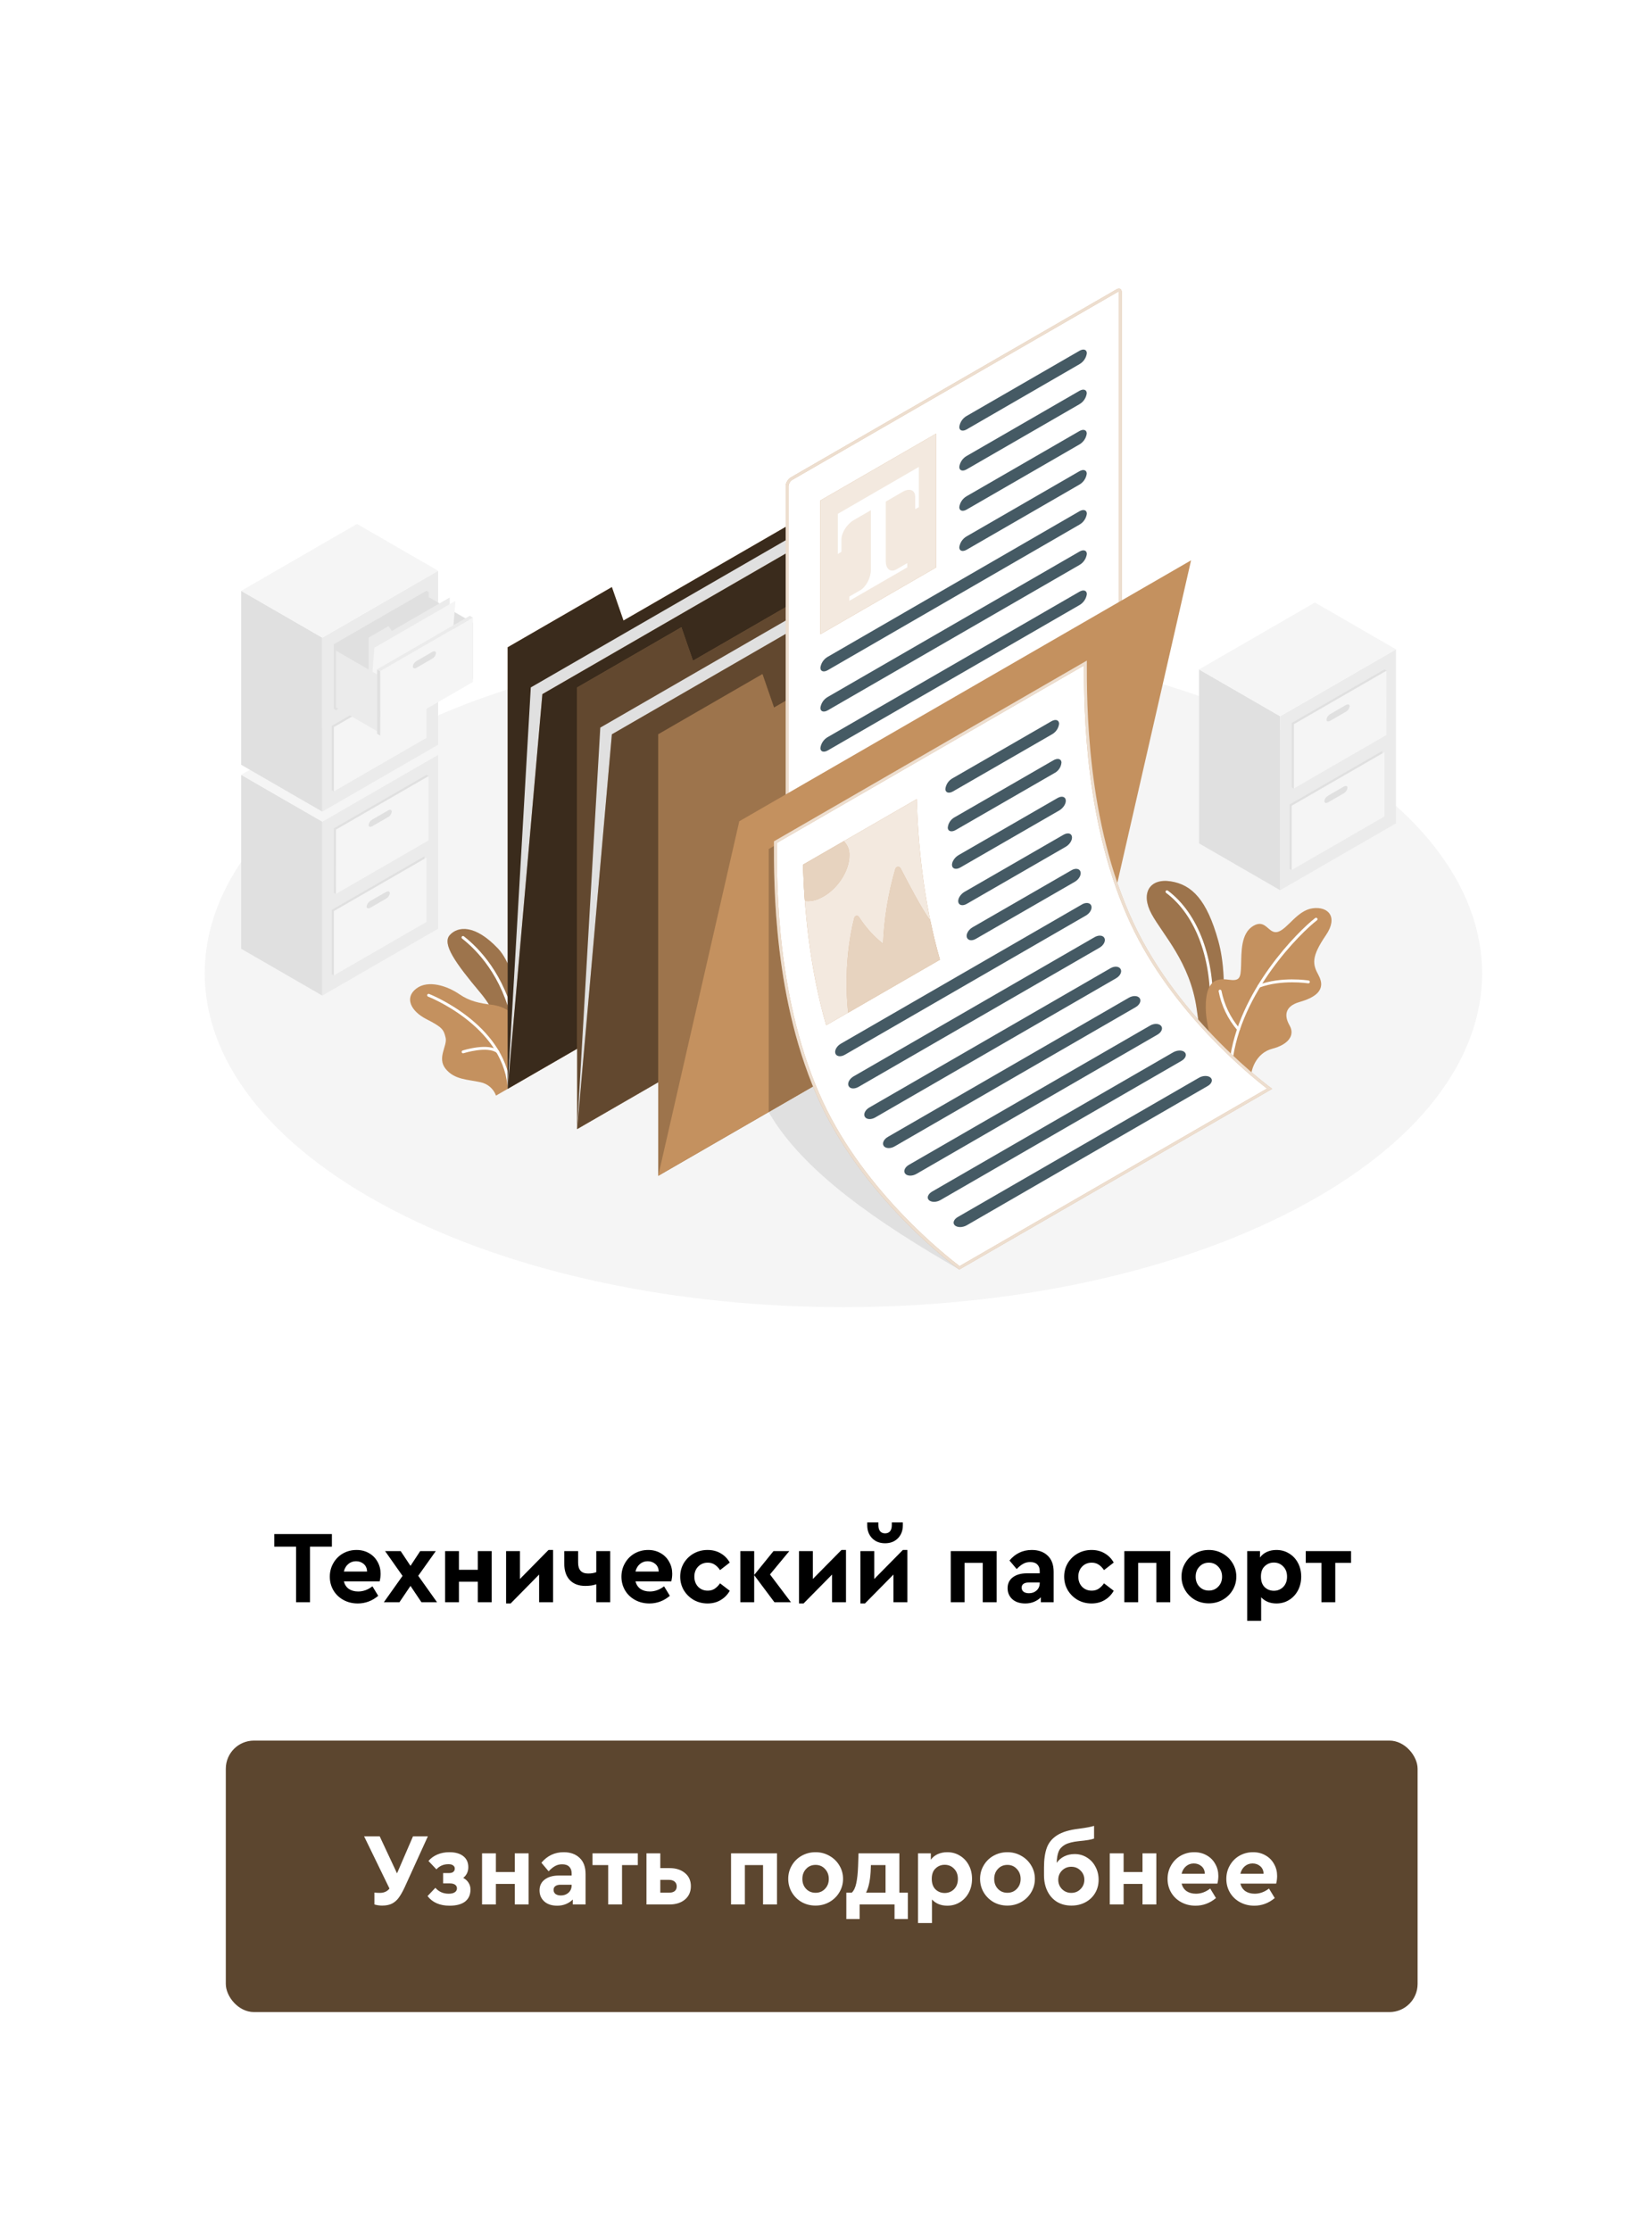 <?xml version="1.0" encoding="UTF-8"?> <svg xmlns="http://www.w3.org/2000/svg" width="280" height="378" viewBox="0 0 280 378" fill="none"><g filter="url(#filter0_d_1120_631)"><rect x="5.039" y="4" width="267.208" height="365.821" rx="11.134" fill="white"></rect><path d="M48.911 260.144H45.22V258.009H54.982V260.144H51.273V269.557H48.911V260.144ZM63.078 266.022H57.007C57.147 266.571 57.426 266.996 57.846 267.3C58.278 267.591 58.809 267.737 59.438 267.737C60.29 267.737 61.095 267.445 61.853 266.862L62.833 268.472C61.806 269.335 60.651 269.767 59.368 269.767C58.47 269.767 57.66 269.568 56.937 269.172C56.213 268.775 55.648 268.233 55.239 267.545C54.831 266.845 54.627 266.075 54.627 265.235C54.627 264.395 54.825 263.631 55.222 262.943C55.619 262.243 56.161 261.695 56.849 261.299C57.549 260.902 58.319 260.704 59.158 260.704C59.952 260.704 60.657 260.885 61.276 261.246C61.894 261.596 62.372 262.08 62.71 262.698C63.06 263.305 63.235 263.981 63.235 264.728C63.235 265.148 63.183 265.579 63.078 266.022ZM59.071 262.611C58.569 262.611 58.132 262.768 57.759 263.083C57.386 263.398 57.135 263.824 57.007 264.36H60.943C60.931 263.824 60.745 263.398 60.383 263.083C60.022 262.768 59.584 262.611 59.071 262.611ZM70.158 269.557L68.303 266.792L66.431 269.557H63.789L66.956 265.095L63.999 260.896H66.641L68.303 263.398L69.948 260.896H72.59L69.615 265.078L72.8 269.557H70.158ZM74.169 260.896H76.513V264.063H79.715V260.896H82.059V269.557H79.715V266.075H76.513V269.557H74.169V260.896ZM92.466 260.704V269.557H90.104V264.868L85.275 269.767H84.506V260.896H86.85V265.62L91.696 260.704H92.466ZM102.154 260.896V269.557H99.792V266.512C99.314 266.699 98.69 266.792 97.92 266.792C96.812 266.792 95.943 266.466 95.313 265.813C94.683 265.148 94.368 264.22 94.368 263.031V260.896H96.713V262.856C96.713 264.08 97.279 264.693 98.41 264.693C98.947 264.693 99.407 264.617 99.792 264.465V260.896H102.154ZM112.507 266.022H106.435C106.575 266.571 106.855 266.996 107.275 267.3C107.707 267.591 108.238 267.737 108.867 267.737C109.719 267.737 110.524 267.445 111.282 266.862L112.262 268.472C111.235 269.335 110.08 269.767 108.797 269.767C107.899 269.767 107.089 269.568 106.366 269.172C105.642 268.775 105.077 268.233 104.668 267.545C104.26 266.845 104.056 266.075 104.056 265.235C104.056 264.395 104.254 263.631 104.651 262.943C105.048 262.243 105.59 261.695 106.278 261.299C106.978 260.902 107.748 260.704 108.587 260.704C109.381 260.704 110.086 260.885 110.704 261.246C111.323 261.596 111.801 262.08 112.139 262.698C112.489 263.305 112.664 263.981 112.664 264.728C112.664 265.148 112.612 265.579 112.507 266.022ZM108.5 262.611C107.998 262.611 107.561 262.768 107.188 263.083C106.815 263.398 106.564 263.824 106.435 264.36H110.372C110.36 263.824 110.174 263.398 109.812 263.083C109.451 262.768 109.013 262.611 108.5 262.611ZM118.653 269.767C117.802 269.767 117.02 269.568 116.309 269.172C115.609 268.763 115.049 268.215 114.629 267.527C114.221 266.827 114.017 266.057 114.017 265.218C114.017 264.378 114.221 263.614 114.629 262.926C115.049 262.238 115.609 261.695 116.309 261.299C117.02 260.902 117.802 260.704 118.653 260.704C119.505 260.704 120.251 260.896 120.893 261.281C121.534 261.654 122.042 262.173 122.415 262.838L120.77 264.115C120.502 263.719 120.199 263.41 119.861 263.188C119.534 262.967 119.143 262.856 118.688 262.856C118.024 262.856 117.475 263.083 117.044 263.538C116.624 263.981 116.414 264.541 116.414 265.218C116.414 265.906 116.624 266.477 117.044 266.932C117.475 267.376 118.024 267.597 118.688 267.597C119.132 267.597 119.517 267.492 119.843 267.282C120.181 267.061 120.49 266.751 120.77 266.355L122.415 267.615C122.042 268.279 121.529 268.804 120.875 269.189C120.234 269.574 119.493 269.767 118.653 269.767ZM129.986 269.557L126.557 264.973V269.557H124.213V260.896H126.557V264.938L129.829 260.896H132.506L129.234 264.85L132.786 269.557H129.986ZM142.117 260.704V269.557H139.755V264.868L134.927 269.767H134.157V260.896H136.501V265.62L141.347 260.704H142.117ZM152.522 260.704V269.557H150.161V264.868L145.332 269.767H144.562V260.896H146.906V265.62L151.753 260.704H152.522ZM148.743 259.567C147.845 259.567 147.116 259.287 146.556 258.727C145.997 258.155 145.717 257.42 145.717 256.522V256.032H147.606V256.505C147.606 256.948 147.705 257.292 147.904 257.537C148.102 257.77 148.382 257.887 148.743 257.887C149.105 257.887 149.385 257.77 149.583 257.537C149.781 257.292 149.881 256.948 149.881 256.505V256.032H151.753V256.522C151.753 257.42 151.473 258.155 150.913 258.727C150.353 259.287 149.63 259.567 148.743 259.567ZM159.871 260.896H167.656V269.557H165.294V262.891H162.215V269.557H159.871V260.896ZM173.604 260.704C174.736 260.704 175.634 261.025 176.299 261.666C176.975 262.296 177.313 263.212 177.313 264.413V269.557H175.144V268.717C174.829 269.043 174.444 269.3 173.989 269.487C173.546 269.673 173.05 269.767 172.502 269.767C171.581 269.767 170.852 269.527 170.315 269.049C169.778 268.559 169.51 267.935 169.51 267.177C169.51 266.396 169.802 265.783 170.385 265.34C170.98 264.885 171.779 264.658 172.782 264.658H174.951V264.273C174.951 263.795 174.811 263.421 174.531 263.153C174.263 262.885 173.867 262.751 173.342 262.751C172.899 262.751 172.502 262.85 172.152 263.048C171.802 263.235 171.435 263.532 171.05 263.941L169.825 262.488C170.828 261.299 172.088 260.704 173.604 260.704ZM173.132 268.035C173.645 268.035 174.077 267.877 174.426 267.562C174.776 267.236 174.951 266.821 174.951 266.32V266.215H173.097C172.712 266.215 172.414 266.291 172.205 266.442C171.995 266.582 171.89 266.798 171.89 267.09C171.89 267.381 172 267.615 172.222 267.79C172.455 267.953 172.759 268.035 173.132 268.035ZM183.733 269.767C182.881 269.767 182.1 269.568 181.388 269.172C180.689 268.763 180.129 268.215 179.709 267.527C179.301 266.827 179.096 266.057 179.096 265.218C179.096 264.378 179.301 263.614 179.709 262.926C180.129 262.238 180.689 261.695 181.388 261.299C182.1 260.902 182.881 260.704 183.733 260.704C184.584 260.704 185.331 260.896 185.972 261.281C186.614 261.654 187.121 262.173 187.494 262.838L185.85 264.115C185.582 263.719 185.278 263.41 184.94 263.188C184.613 262.967 184.223 262.856 183.768 262.856C183.103 262.856 182.555 263.083 182.123 263.538C181.703 263.981 181.493 264.541 181.493 265.218C181.493 265.906 181.703 266.477 182.123 266.932C182.555 267.376 183.103 267.597 183.768 267.597C184.211 267.597 184.596 267.492 184.923 267.282C185.261 267.061 185.57 266.751 185.85 266.355L187.494 267.615C187.121 268.279 186.608 268.804 185.955 269.189C185.313 269.574 184.573 269.767 183.733 269.767ZM189.292 260.896H197.078V269.557H194.716V262.891H191.637V269.557H189.292V260.896ZM203.603 269.749C202.752 269.749 201.97 269.551 201.259 269.154C200.559 268.746 200.005 268.198 199.597 267.51C199.188 266.81 198.984 266.046 198.984 265.218C198.984 264.39 199.188 263.631 199.597 262.943C200.005 262.243 200.565 261.695 201.276 261.299C201.988 260.902 202.769 260.704 203.621 260.704C204.472 260.704 205.254 260.908 205.965 261.316C206.677 261.713 207.236 262.255 207.645 262.943C208.065 263.631 208.274 264.39 208.274 265.218C208.274 266.046 208.065 266.81 207.645 267.51C207.236 268.198 206.671 268.746 205.948 269.154C205.236 269.551 204.455 269.749 203.603 269.749ZM203.621 267.58C204.262 267.58 204.793 267.358 205.213 266.915C205.644 266.472 205.86 265.912 205.86 265.235C205.86 264.559 205.644 263.993 205.213 263.538C204.793 263.083 204.262 262.856 203.621 262.856C202.967 262.856 202.431 263.083 202.011 263.538C201.591 263.981 201.381 264.547 201.381 265.235C201.381 265.912 201.591 266.472 202.011 266.915C202.431 267.358 202.967 267.58 203.621 267.58ZM215.07 260.704C215.875 260.704 216.592 260.902 217.222 261.299C217.863 261.684 218.365 262.22 218.726 262.908C219.088 263.585 219.269 264.355 219.269 265.218C219.269 266.081 219.088 266.856 218.726 267.545C218.365 268.233 217.863 268.775 217.222 269.172C216.592 269.568 215.875 269.767 215.07 269.767C214.545 269.767 214.061 269.679 213.618 269.504C213.174 269.318 212.795 269.055 212.48 268.717V272.706H210.119V260.896H212.288V261.981C212.58 261.573 212.965 261.258 213.443 261.036C213.933 260.815 214.475 260.704 215.07 260.704ZM214.632 267.615C215.262 267.615 215.793 267.399 216.225 266.967C216.656 266.524 216.872 265.947 216.872 265.235C216.872 264.512 216.656 263.935 216.225 263.503C215.805 263.06 215.274 262.838 214.632 262.838C214.038 262.838 213.524 263.042 213.093 263.451C212.661 263.847 212.445 264.436 212.445 265.218C212.445 265.988 212.655 266.582 213.075 267.002C213.507 267.41 214.026 267.615 214.632 267.615ZM222.7 262.891H220.041V260.896H227.721V262.891H225.044V269.557H222.7V262.891Z" fill="black"></path><path d="M65.132 203.002C107.406 225.087 175.952 225.087 218.226 203.002C260.501 180.917 260.501 145.11 218.226 123.02C175.952 100.931 107.426 100.936 65.132 123.02C22.838 145.105 22.876 180.917 65.132 203.002Z" fill="#F5F5F5"></path><path d="M53.35 166.774L39.608 158.842V129.367L53.35 137.304V166.774Z" fill="#E0E0E0"></path><path d="M53.351 137.307L72.985 125.973V155.443L53.351 166.778V137.307Z" fill="#EBEBEB"></path><path d="M72.984 125.972L53.35 137.307L39.608 129.37L59.242 118.035L72.984 125.972Z" fill="#F5F5F5"></path><path d="M55.318 138.435L71.023 129.367L71.385 129.575V140.494L55.676 149.562L55.313 149.354L55.318 138.435Z" fill="#E0E0E0"></path><path d="M55.675 138.649L71.384 129.576V140.495L55.675 149.563V138.649Z" fill="#F5F5F5"></path><path d="M61.833 136.945L64.506 135.403C64.85 135.2 65.13 135.292 65.13 135.606C65.105 135.798 65.036 135.982 64.928 136.143C64.819 136.304 64.675 136.438 64.506 136.534L61.833 138.076C61.485 138.279 61.205 138.187 61.205 137.873C61.23 137.68 61.3 137.495 61.409 137.334C61.518 137.173 61.664 137.04 61.833 136.945Z" fill="#E0E0E0"></path><path d="M54.956 152.249L70.66 143.182V154.101L71.023 154.309L55.314 163.376L54.956 163.169V152.249Z" fill="#E0E0E0"></path><path d="M55.313 152.46L71.023 143.393V154.312L55.313 163.38V152.46Z" fill="#F5F5F5"></path><path d="M61.471 150.754L64.168 149.217C64.517 149.014 64.797 149.106 64.797 149.42C64.772 149.613 64.702 149.798 64.593 149.959C64.484 150.12 64.338 150.253 64.168 150.348L61.496 151.89C61.148 152.093 60.867 152.002 60.867 151.687C60.889 151.496 60.955 151.312 61.06 151.15C61.164 150.988 61.305 150.853 61.471 150.754Z" fill="#E0E0E0"></path><path d="M53.35 135.605L39.608 127.668V98.197L53.35 106.129V135.605Z" fill="#E0E0E0"></path><path d="M53.351 106.132L72.985 94.797V124.272L53.351 135.607V106.132Z" fill="#EBEBEB"></path><path d="M72.984 94.795L53.35 106.13L39.608 98.198L59.242 86.863L72.984 94.795Z" fill="#F5F5F5"></path><path d="M55.313 107.265L71.023 98.197L71.385 98.405V109.324L55.676 118.392L55.313 118.179V107.265Z" fill="#E0E0E0"></path><path d="M61.833 105.766L64.502 104.224C64.85 104.025 65.13 104.117 65.13 104.431C65.104 104.624 65.034 104.808 64.925 104.969C64.816 105.13 64.671 105.264 64.502 105.359L61.833 106.901C61.485 107.1 61.205 107.013 61.205 106.698C61.23 106.505 61.3 106.32 61.41 106.158C61.519 105.996 61.664 105.862 61.833 105.766Z" fill="#E0E0E0"></path><path d="M54.956 121.08L70.66 112.012V122.926L71.023 123.134L55.314 132.202L54.956 131.994V121.08Z" fill="#E0E0E0"></path><path d="M55.313 121.285L71.023 112.217V123.131L55.313 132.199V121.285Z" fill="#F5F5F5"></path><path d="M61.471 119.582L64.168 118.04C64.511 117.842 64.797 117.934 64.797 118.248C64.769 118.44 64.699 118.624 64.59 118.785C64.481 118.945 64.337 119.079 64.168 119.176L61.471 120.703C61.123 120.901 60.843 120.81 60.843 120.5C60.87 120.309 60.941 120.127 61.05 119.968C61.159 119.809 61.303 119.677 61.471 119.582Z" fill="#E0E0E0"></path><path d="M55.313 107.265L71.023 98.197V109.112L55.313 118.179V107.265Z" fill="#E0E0E0"></path><path d="M78.876 103.589L70.277 98.625V108.244L78.876 113.203V103.589Z" fill="#E0E0E0"></path><path d="M61.205 119.736V106.129L64.574 104.176L65.13 104.998L74.947 99.328V111.799L61.205 119.736Z" fill="#EBEBEB"></path><path d="M61.205 119.737L62.186 107.832L75.928 99.9L74.947 111.801L61.205 119.737Z" fill="#F5F5F5"></path><path d="M63.167 112.66L55.675 108.334V117.953L63.167 122.274V112.66Z" fill="#EBEBEB"></path><path d="M63.167 111.798L78.876 102.73V113.645L63.167 122.713V111.798Z" fill="#F5F5F5"></path><path d="M69.326 110.09L71.994 108.548C72.342 108.35 72.622 108.441 72.622 108.756C72.596 108.948 72.526 109.132 72.417 109.293C72.308 109.454 72.163 109.588 71.994 109.684L69.326 111.226C68.978 111.424 68.697 111.332 68.697 111.023C68.723 110.829 68.793 110.644 68.902 110.482C69.011 110.32 69.156 110.186 69.326 110.09Z" fill="#E0E0E0"></path><path d="M63.167 111.8L62.645 111.5V122.414L63.167 122.714V111.8Z" fill="#E0E0E0"></path><path d="M62.645 111.498L78.35 102.426L78.877 102.73L63.167 111.798L62.645 111.498Z" fill="#EBEBEB"></path><path d="M215.703 148.921L201.956 140.984V111.514L215.703 119.446V148.921Z" fill="#E0E0E0"></path><path d="M215.702 119.448L235.336 108.113V137.589L215.702 148.923V119.448Z" fill="#EBEBEB"></path><path d="M235.337 108.111L215.703 119.445L201.956 111.513L221.595 100.174L235.337 108.111Z" fill="#F5F5F5"></path><path d="M217.663 120.582L233.372 111.514L233.735 111.722L233.73 122.636L218.026 131.704L217.663 131.496V120.582Z" fill="#E0E0E0"></path><path d="M218.028 120.789L233.738 111.721L233.733 122.635L218.028 131.703V120.789Z" fill="#F5F5F5"></path><path d="M224.184 119.082L226.852 117.54C227.2 117.342 227.481 117.434 227.481 117.743C227.455 117.937 227.385 118.122 227.276 118.284C227.167 118.445 227.022 118.58 226.852 118.676L224.184 120.218C223.836 120.416 223.556 120.324 223.556 120.015C223.581 119.822 223.651 119.637 223.76 119.475C223.869 119.313 224.014 119.178 224.184 119.082Z" fill="#E0E0E0"></path><path d="M217.301 134.397L233.01 125.324V136.243L233.373 136.451L217.663 145.519L217.301 145.311V134.397Z" fill="#E0E0E0"></path><path d="M217.663 134.605L233.372 125.537V136.451L217.663 145.519V134.605Z" fill="#F5F5F5"></path><path d="M223.823 132.902L226.496 131.361C226.839 131.162 227.119 131.254 227.119 131.564C227.094 131.756 227.024 131.941 226.916 132.102C226.808 132.264 226.664 132.399 226.496 132.496L223.823 134.038C223.475 134.237 223.194 134.145 223.194 133.83C223.22 133.638 223.291 133.454 223.4 133.293C223.509 133.132 223.654 132.998 223.823 132.902Z" fill="#E0E0E0"></path><path d="M84.95 179.737C84.95 179.737 85.003 172.071 80.169 166.324C75.892 161.234 73.615 158.005 74.964 156.517C76.312 155.028 79.212 154.67 83.123 158.788C87.033 162.907 87.338 174.314 86.796 176.895L84.95 179.737Z" fill="#C4915F"></path><path opacity="0.2" d="M84.95 179.737C84.95 179.737 85.003 172.071 80.169 166.324C75.892 161.234 73.615 158.005 74.964 156.517C76.312 155.028 79.212 154.67 83.123 158.788C87.033 162.907 87.338 174.314 86.796 176.895L84.95 179.737Z" fill="black"></path><path d="M85.76 171.494C85.705 171.494 85.651 171.476 85.608 171.441C85.565 171.407 85.535 171.359 85.523 171.305C83.831 163.393 79.491 159.018 77.05 157.114C76.999 157.075 76.966 157.017 76.958 156.954C76.95 156.89 76.967 156.826 77.006 156.776C77.046 156.725 77.105 156.692 77.169 156.684C77.233 156.675 77.298 156.693 77.349 156.732C79.839 158.666 84.271 163.142 85.997 171.204C86.004 171.235 86.005 171.267 85.999 171.298C85.994 171.329 85.982 171.359 85.965 171.385C85.948 171.412 85.926 171.435 85.9 171.453C85.873 171.47 85.844 171.483 85.813 171.489L85.76 171.494Z" fill="white"></path><path d="M84.766 182.583L82.799 183.719C82.589 183.145 82.236 182.635 81.772 182.238C81.308 181.841 80.749 181.57 80.15 181.452C77.999 180.968 75.766 181.05 74.258 179.185C72.75 177.319 74.587 175.289 74.258 173.916C73.93 172.543 73.717 172.147 71.02 170.774C68.323 169.401 67.259 167.125 69.289 165.583C71.319 164.041 74.606 165.172 76.598 166.55C78.367 167.758 80.049 168.077 82.026 168.324C84.003 168.57 87.222 169.667 86.729 174.259C86.406 177.102 85.747 179.896 84.766 182.583Z" fill="#C4915F"></path><path d="M77.215 176.552C77.163 176.552 77.113 176.535 77.072 176.505C77.03 176.475 76.999 176.432 76.983 176.383C76.965 176.322 76.971 176.255 77.001 176.199C77.031 176.142 77.081 176.099 77.142 176.079C77.316 176.026 81.493 174.701 83.267 176.122C83.311 176.164 83.337 176.22 83.342 176.281C83.346 176.341 83.328 176.401 83.29 176.448C83.252 176.496 83.198 176.527 83.138 176.537C83.079 176.546 83.017 176.533 82.967 176.499C81.401 175.243 77.331 176.528 77.287 176.543L77.215 176.552Z" fill="white"></path><path d="M84.983 182.216C84.924 182.216 84.867 182.195 84.824 182.155C84.78 182.116 84.752 182.062 84.746 182.003C83.668 171.824 71.406 166.995 71.285 166.947C71.255 166.935 71.227 166.918 71.204 166.896C71.181 166.874 71.162 166.848 71.149 166.819C71.136 166.79 71.129 166.758 71.128 166.726C71.127 166.694 71.133 166.662 71.144 166.632C71.168 166.574 71.214 166.527 71.271 166.5C71.329 166.474 71.394 166.471 71.454 166.492C71.584 166.545 84.118 171.476 85.225 181.96C85.232 182.023 85.213 182.087 85.173 182.136C85.133 182.186 85.076 182.218 85.012 182.226L84.983 182.216Z" fill="white"></path><path d="M205.212 175.899C205.265 175.73 207.339 165.057 205.212 157.488C203.279 150.547 200.756 147.985 197.16 147.419C193.563 146.854 192.002 149.445 193.911 152.954C195.821 156.463 200.417 161.118 201.544 168.958C202.027 172.187 202.394 174.99 202.394 174.99L205.212 175.899Z" fill="#C4915F"></path><path opacity="0.2" d="M205.212 175.899C205.265 175.73 207.339 165.057 205.212 157.488C203.279 150.547 200.756 147.985 197.16 147.419C193.563 146.854 192.002 149.445 193.911 152.954C195.821 156.463 200.417 161.118 201.544 168.958C202.027 172.187 202.394 174.99 202.394 174.99L205.212 175.899Z" fill="black"></path><path d="M203.999 169.768C203.968 169.767 203.937 169.759 203.908 169.745C203.879 169.731 203.854 169.711 203.833 169.688C203.812 169.664 203.795 169.636 203.785 169.606C203.775 169.576 203.77 169.544 203.772 169.512C204.256 160.87 201.433 153.155 196.372 149.371C196.321 149.332 196.287 149.275 196.278 149.212C196.269 149.148 196.285 149.084 196.324 149.032C196.363 148.982 196.42 148.949 196.483 148.94C196.546 148.931 196.61 148.947 196.662 148.984C201.849 152.851 204.758 160.739 204.251 169.541C204.247 169.605 204.219 169.664 204.172 169.706C204.125 169.749 204.063 169.771 203.999 169.768Z" fill="white"></path><path d="M210.775 181.455C210.5 179.469 211.64 176.491 214.352 175.785C217.064 175.08 218.272 173.523 217.296 171.822C216.319 170.12 216.546 168.559 219.007 167.854C221.467 167.148 223.623 165.92 222.207 163.32C221.177 161.439 220.95 160.221 223.473 156.519C225.566 153.445 223.855 151.642 221.235 151.98C218.615 152.318 216.996 155.441 215.357 155.963C213.719 156.485 213.342 153.701 211.181 154.948C209.02 156.195 209.151 159.39 209.083 161.618C209.016 163.846 208.871 164.349 206.918 164.078C204.965 163.808 203.051 164.127 203.094 168.849C203.128 172.9 205.289 177.917 205.289 177.917L210.775 181.455Z" fill="#C4915F"></path><path d="M207.347 178.435H207.322C207.258 178.428 207.199 178.395 207.158 178.344C207.117 178.294 207.098 178.229 207.105 178.164C208.468 165.988 218.918 155.717 221.644 153.634C221.696 153.595 221.76 153.578 221.824 153.586C221.888 153.595 221.946 153.628 221.985 153.68C222.024 153.731 222.041 153.796 222.033 153.86C222.024 153.924 221.99 153.981 221.939 154.02C219.247 156.075 208.932 166.211 207.588 178.217C207.581 178.277 207.553 178.332 207.508 178.372C207.464 178.412 207.406 178.434 207.347 178.435Z" fill="white"></path><path d="M212.114 165.422C212.065 165.422 212.017 165.407 211.976 165.38C211.936 165.352 211.905 165.313 211.886 165.268C211.866 165.207 211.869 165.14 211.896 165.082C211.923 165.023 211.972 164.977 212.031 164.953C215.927 163.503 220.345 164.19 220.534 164.219C220.596 164.229 220.652 164.264 220.689 164.316C220.726 164.367 220.742 164.431 220.732 164.494C220.72 164.557 220.685 164.612 220.634 164.65C220.583 164.688 220.519 164.704 220.456 164.697C220.413 164.697 215.976 164.001 212.201 165.408C212.173 165.417 212.143 165.422 212.114 165.422Z" fill="white"></path><path d="M208.64 172.738C208.606 172.737 208.573 172.73 208.542 172.715C208.511 172.701 208.484 172.681 208.462 172.655C206.841 170.769 205.743 168.491 205.276 166.048C205.271 166.016 205.273 165.984 205.28 165.953C205.288 165.923 205.302 165.894 205.321 165.868C205.339 165.842 205.363 165.821 205.39 165.804C205.418 165.788 205.448 165.777 205.479 165.772C205.511 165.768 205.543 165.769 205.574 165.777C205.604 165.784 205.634 165.798 205.659 165.817C205.685 165.836 205.706 165.859 205.723 165.886C205.739 165.914 205.75 165.944 205.755 165.975C206.217 168.322 207.274 170.51 208.824 172.332C208.854 172.367 208.874 172.411 208.88 172.457C208.887 172.503 208.88 172.55 208.861 172.593C208.842 172.635 208.811 172.671 208.772 172.697C208.733 172.723 208.687 172.737 208.64 172.738Z" fill="white"></path><path d="M84.769 107.763V182.577L161.342 138.369L161.338 70.356L104.403 103.229L102.435 97.559L84.769 107.763Z" fill="#C4915F"></path><path opacity="0.7" d="M84.769 107.763V182.577L161.342 138.369L161.338 70.356L104.403 103.229L102.435 97.559L84.769 107.763Z" fill="black"></path><path d="M84.769 182.577L88.693 114.564L165.267 70.356L161.342 138.369L84.769 182.577Z" fill="#E0E0E0"></path><path d="M84.769 182.575L90.656 115.697L167.23 71.484L161.342 138.367L84.769 182.575Z" fill="#C4915F"></path><path opacity="0.7" d="M84.769 182.575L90.656 115.697L167.23 71.484L161.342 138.367L84.769 182.575Z" fill="black"></path><path d="M96.548 114.571V189.391L173.122 145.178V77.164L116.182 110.037L114.219 104.368L96.548 114.571Z" fill="#C4915F"></path><path opacity="0.5" d="M96.548 114.571V189.391L173.122 145.178V77.164L116.182 110.037L114.219 104.368L96.548 114.571Z" fill="black"></path><path d="M96.548 189.391L100.473 121.372L177.047 77.164L173.122 145.178L96.548 189.391Z" fill="#E0E0E0"></path><path d="M96.548 189.388L102.435 122.506L179.009 78.293L173.122 145.176L96.548 189.388Z" fill="#C4915F"></path><path opacity="0.5" d="M96.548 189.388L102.435 122.506L179.009 78.293L173.122 145.176L96.548 189.388Z" fill="black"></path><path d="M161.32 213.193C147.574 205.256 134.823 196.628 129.003 186.506L146.694 176.293L161.32 213.193Z" fill="#E0E0E0"></path><path d="M110.288 122.501V197.315L186.862 153.107V85.094L129.922 117.967L127.96 112.297L110.288 122.501Z" fill="#C4915F"></path><path opacity="0.2" d="M110.288 122.501V197.315L186.862 153.107V85.094L129.922 117.967L127.96 112.297L110.288 122.501Z" fill="black"></path><path d="M132.348 144.619C132.155 144.619 132.126 144.397 132.126 144.266V80.463C132.141 80.215 132.214 79.975 132.338 79.76C132.462 79.545 132.635 79.362 132.841 79.225L188.109 47.323C188.184 47.276 188.271 47.25 188.36 47.246C188.553 47.246 188.582 47.468 188.582 47.599V111.402C188.567 111.651 188.495 111.892 188.371 112.108C188.247 112.323 188.074 112.507 187.867 112.645L132.6 144.546C132.523 144.591 132.437 144.616 132.348 144.619Z" fill="white"></path><path d="M188.334 47.469C188.337 47.504 188.337 47.54 188.334 47.575V111.379C188.318 111.585 188.256 111.784 188.153 111.963C188.05 112.142 187.909 112.296 187.739 112.413L132.472 144.315L132.375 144.358C132.369 144.323 132.369 144.287 132.375 144.252V80.448C132.392 80.244 132.454 80.045 132.556 79.867C132.659 79.689 132.8 79.536 132.969 79.419L188.237 47.517C188.267 47.496 188.302 47.481 188.338 47.474M188.367 46.99C188.236 46.994 188.107 47.033 187.995 47.102L132.728 79.003C132.485 79.163 132.283 79.377 132.137 79.629C131.992 79.881 131.908 80.163 131.892 80.453V144.257C131.892 144.634 132.08 144.851 132.375 144.851C132.507 144.848 132.635 144.81 132.747 144.74L188.015 112.838C188.259 112.68 188.462 112.466 188.607 112.214C188.752 111.962 188.836 111.679 188.851 111.388V47.585C188.851 47.208 188.662 46.986 188.367 46.99Z" fill="#C4915F"></path><path opacity="0.7" d="M188.334 47.469C188.337 47.504 188.337 47.54 188.334 47.575V111.379C188.318 111.585 188.256 111.784 188.153 111.963C188.05 112.142 187.909 112.296 187.739 112.413L132.472 144.315L132.375 144.358C132.369 144.323 132.369 144.287 132.375 144.252V80.448C132.392 80.244 132.454 80.045 132.556 79.867C132.659 79.689 132.8 79.536 132.969 79.419L188.237 47.517C188.267 47.496 188.302 47.481 188.338 47.474M188.367 46.99C188.236 46.994 188.107 47.033 187.995 47.102L132.728 79.003C132.485 79.163 132.283 79.377 132.137 79.629C131.992 79.881 131.908 80.163 131.892 80.453V144.257C131.892 144.634 132.08 144.851 132.375 144.851C132.507 144.848 132.635 144.81 132.747 144.74L188.015 112.838C188.259 112.68 188.462 112.466 188.607 112.214C188.752 111.962 188.836 111.679 188.851 111.388V47.585C188.851 47.208 188.662 46.986 188.367 46.99Z" fill="white"></path><path d="M137.777 82.886L157.411 71.551V94.22L137.777 105.555V82.886Z" fill="#C4915F"></path><path opacity="0.8" d="M137.777 82.886L157.411 71.551V94.22L137.777 105.555V82.886Z" fill="white"></path><path d="M154.468 77.201V84.017L153.849 84.36V82.276C153.849 81.126 152.916 80.734 151.756 81.402L143.437 86.211C142.282 86.878 141.344 88.352 141.344 89.503V91.586L140.73 91.953V85.152L154.468 77.201Z" fill="white"></path><path d="M150.684 94.553C149.679 95.133 148.862 94.524 148.862 93.185V82.275L146.334 83.648V94.645C146.334 95.979 145.517 97.545 144.512 98.11L142.685 99.164V99.889L152.502 94.219V93.499L150.684 94.553Z" fill="white"></path><path d="M161.32 70.432C161.32 71.06 161.886 71.239 162.577 70.843L181.679 59.798C182.018 59.606 182.308 59.338 182.526 59.015C182.744 58.692 182.885 58.323 182.936 57.937C182.936 57.313 182.371 57.13 181.679 57.531L162.592 68.552C162.247 68.743 161.952 69.013 161.732 69.34C161.511 69.667 161.37 70.041 161.32 70.432Z" fill="#455A64"></path><path d="M161.32 77.197C161.32 77.825 161.886 78.009 162.577 77.608L181.665 66.587C182.004 66.395 182.294 66.127 182.512 65.804C182.73 65.481 182.87 65.112 182.922 64.726C182.922 64.103 182.356 63.919 181.665 64.32L162.577 75.341C162.239 75.532 161.949 75.799 161.731 76.121C161.513 76.444 161.373 76.811 161.32 77.197Z" fill="#455A64"></path><path d="M161.32 84.013C161.32 84.641 161.886 84.825 162.577 84.424L181.665 73.403C182.003 73.212 182.293 72.944 182.511 72.622C182.729 72.3 182.869 71.932 182.922 71.547C182.922 70.919 182.356 70.735 181.665 71.136L162.577 82.157C162.239 82.349 161.949 82.616 161.731 82.938C161.513 83.26 161.373 83.628 161.32 84.013Z" fill="#455A64"></path><path d="M161.32 90.818C161.32 91.446 161.886 91.63 162.577 91.228L181.665 80.208C182.003 80.016 182.293 79.749 182.511 79.427C182.729 79.105 182.869 78.737 182.922 78.352C182.922 77.723 182.356 77.54 181.665 77.941L162.577 88.962C162.239 89.153 161.949 89.42 161.731 89.742C161.513 90.064 161.373 90.432 161.32 90.818Z" fill="#455A64"></path><path d="M137.777 111.224C137.777 111.852 138.338 112.036 139.034 111.634L181.681 86.983C182.02 86.792 182.31 86.525 182.528 86.203C182.746 85.881 182.886 85.513 182.938 85.127C182.938 84.499 182.372 84.32 181.681 84.716L139.034 109.368C138.695 109.558 138.405 109.825 138.187 110.147C137.969 110.47 137.829 110.838 137.777 111.224Z" fill="#455A64"></path><path d="M137.777 118.027C137.777 118.655 138.338 118.839 139.034 118.438L181.681 93.816C182.02 93.623 182.31 93.356 182.528 93.033C182.746 92.71 182.886 92.341 182.938 91.955C182.938 91.331 182.372 91.147 181.681 91.549L139.034 116.171C138.695 116.362 138.405 116.629 138.187 116.951C137.969 117.273 137.829 117.641 137.777 118.027Z" fill="#455A64"></path><path d="M137.777 124.831C137.777 125.454 138.338 125.638 139.034 125.237L181.681 100.614C182.02 100.422 182.31 100.154 182.528 99.831C182.746 99.509 182.886 99.14 182.938 98.753C182.938 98.13 182.372 97.946 181.681 98.347L139.034 122.97C138.694 123.161 138.404 123.429 138.186 123.752C137.968 124.075 137.828 124.444 137.777 124.831Z" fill="#455A64"></path><path d="M110.288 197.317L124.03 137.24L200.604 93.027L186.862 153.109L110.288 197.317Z" fill="#C4915F"></path><path d="M129.023 141.939V186.5L146.695 176.296V131.74L129.023 141.939Z" fill="#C4915F"></path><path opacity="0.2" d="M129.023 141.939V186.5L146.695 176.296V131.74L129.023 141.939Z" fill="black"></path><path d="M161.354 212.899C159.851 211.778 145.36 200.704 137.994 184.864C130.153 168.024 130.163 148.38 130.163 140.99V140.758L182.695 110.432C182.695 117.89 182.695 137.563 190.569 154.461C197.766 169.928 211.701 180.862 213.91 182.535L161.354 212.899Z" fill="white"></path><path d="M182.453 110.867C182.453 118.64 182.603 137.936 190.352 154.582C197.307 169.518 210.532 180.259 213.476 182.526L161.369 212.61C159.334 211.078 145.389 200.188 138.216 184.783C130.386 167.991 130.386 148.386 130.386 141.005V140.913L182.434 110.863M182.917 110.026L129.903 140.638C129.903 147.593 129.758 167.802 137.757 184.986C145.631 201.85 161.321 213.19 161.321 213.19L214.35 182.574C214.35 182.574 198.641 171.234 190.791 154.37C182.787 137.186 182.937 116.977 182.937 110.021L182.917 110.026Z" fill="#C4915F"></path><path opacity="0.7" d="M182.453 110.867C182.453 118.64 182.603 137.936 190.352 154.582C197.307 169.518 210.532 180.259 213.476 182.526L161.369 212.61C159.334 211.078 145.389 200.188 138.216 184.783C130.386 167.991 130.386 148.386 130.386 141.005V140.913L182.434 110.863M182.917 110.026L129.903 140.638C129.903 147.593 129.758 167.802 137.757 184.986C145.631 201.85 161.321 213.19 161.321 213.19L214.35 182.574C214.35 182.574 198.641 171.234 190.791 154.37C182.787 137.186 182.937 116.977 182.937 110.021L182.917 110.026Z" fill="white"></path><path d="M176.938 120.293L160.175 129.96C159.84 130.145 159.554 130.408 159.342 130.727C159.129 131.046 158.998 131.411 158.957 131.792C158.981 132.406 159.566 132.58 160.257 132.179L177.025 122.512C177.357 122.329 177.64 122.069 177.851 121.755C178.062 121.44 178.195 121.08 178.238 120.704C178.209 120.066 177.634 119.892 176.938 120.293Z" fill="#455A64"></path><path d="M177.296 126.893L160.533 136.56C160.201 136.738 159.92 136.997 159.716 137.313C159.511 137.629 159.39 137.992 159.363 138.367C159.416 138.962 160.025 139.122 160.717 138.72L177.484 129.053C177.814 128.876 178.094 128.617 178.296 128.301C178.498 127.986 178.616 127.624 178.64 127.25C178.591 126.651 177.992 126.506 177.296 126.893Z" fill="#455A64"></path><path d="M177.968 133.304L161.201 142.971C160.509 143.372 160.007 144.17 160.089 144.745C160.171 145.32 160.804 145.47 161.5 145.069L178.268 135.402C178.959 135.001 179.452 134.208 179.365 133.633C179.278 133.058 178.66 132.903 177.968 133.304Z" fill="#455A64"></path><path d="M178.974 139.528L162.206 149.195C161.515 149.596 161.036 150.379 161.152 150.94C161.268 151.501 161.925 151.626 162.602 151.225L179.365 141.558C180.061 141.157 180.525 140.378 180.409 139.818C180.293 139.257 179.689 139.127 178.974 139.528Z" fill="#455A64"></path><path d="M180.335 145.536L163.568 155.203C162.877 155.604 162.427 156.368 162.601 156.905C162.775 157.441 163.437 157.562 164.128 157.161L180.896 147.494C181.592 147.092 182.027 146.333 181.863 145.792C181.699 145.251 181.027 145.135 180.335 145.536Z" fill="#455A64"></path><path d="M182.106 151.333L141.243 174.926C140.552 175.327 140.131 176.072 140.32 176.589C140.508 177.106 141.228 177.203 141.919 176.801L182.783 153.209C183.479 152.807 183.88 152.068 183.691 151.546C183.503 151.024 182.773 150.932 182.106 151.333Z" fill="#455A64"></path><path d="M184.258 156.87L143.399 180.463C142.703 180.864 142.321 181.589 142.553 182.082C142.785 182.575 143.52 182.653 144.226 182.252L185.089 158.659C185.785 158.258 186.157 157.533 185.925 157.039C185.693 156.546 184.954 156.474 184.258 156.87Z" fill="#455A64"></path><path d="M186.938 162.142L146.075 185.735C145.379 186.136 145.035 186.842 145.311 187.311C145.587 187.779 146.374 187.828 147.07 187.427L187.905 163.834C188.596 163.437 188.929 162.737 188.654 162.268C188.378 161.799 187.615 161.741 186.938 162.142Z" fill="#455A64"></path><path d="M190.064 167.133L149.206 190.721C148.51 191.123 148.2 191.814 148.514 192.254C148.829 192.694 149.655 192.737 150.351 192.331L191.21 168.738C191.906 168.337 192.205 167.655 191.891 167.211C191.577 166.766 190.76 166.732 190.064 167.133Z" fill="#455A64"></path><path d="M193.633 171.869L152.769 195.457C152.078 195.859 151.803 196.53 152.151 196.951C152.499 197.371 153.354 197.391 154.05 196.99L194.913 173.387C195.605 172.986 195.88 172.324 195.522 171.903C195.165 171.483 194.329 171.454 193.633 171.869Z" fill="#455A64"></path><path d="M197.573 176.386L156.724 199.973C156.028 200.375 155.758 201.032 156.164 201.424C156.57 201.815 157.43 201.825 158.121 201.424L198.985 177.831C199.681 177.43 199.922 176.782 199.536 176.381C199.149 175.979 198.279 175.989 197.573 176.386Z" fill="#455A64"></path><path d="M201.924 180.705L161.061 204.293C160.37 204.694 160.142 205.337 160.577 205.719C161.012 206.1 161.902 206.086 162.598 205.685L203.427 182.092C204.118 181.691 204.336 181.062 203.911 180.676C203.485 180.289 202.601 180.304 201.924 180.705Z" fill="#455A64"></path><path d="M154.103 133.484L134.826 144.602C135.039 151.586 135.836 161.659 138.756 171.805L158.037 160.688C155.113 150.542 154.315 140.464 154.103 133.484Z" fill="#C4915F"></path><path opacity="0.8" d="M154.103 133.484L134.826 144.602C135.039 151.586 135.836 161.659 138.756 171.805L158.037 160.688C155.113 150.542 154.315 140.464 154.103 133.484Z" fill="white"></path><path d="M142.686 143.059C142.712 142.608 142.641 142.157 142.48 141.735C142.318 141.314 142.069 140.931 141.748 140.613L134.826 144.606C134.884 146.452 134.981 148.516 135.15 150.74C136.05 150.843 136.961 150.675 137.765 150.256C140.486 149.009 142.686 145.776 142.686 143.059Z" fill="#C4915F"></path><path opacity="0.6" d="M142.686 143.059C142.712 142.608 142.641 142.157 142.48 141.735C142.318 141.314 142.069 140.931 141.748 140.613L134.826 144.606C134.884 146.452 134.981 148.516 135.15 150.74C136.05 150.843 136.961 150.675 137.765 150.256C140.486 149.009 142.686 145.776 142.686 143.059Z" fill="white"></path><path d="M156.397 154.019C155.111 152.4 152.496 147.397 151.379 145.217C151.336 145.131 151.267 145.06 151.182 145.013C151.097 144.967 151.001 144.946 150.904 144.955C150.808 144.964 150.717 145.002 150.642 145.063C150.567 145.124 150.513 145.207 150.485 145.299C149.277 149.428 148.576 153.689 148.397 157.988C146.787 156.71 145.403 155.17 144.303 153.434C144.256 153.367 144.191 153.315 144.115 153.283C144.039 153.252 143.956 153.242 143.876 153.257C143.795 153.271 143.72 153.308 143.659 153.363C143.599 153.419 143.556 153.49 143.534 153.57C141.427 161.685 142.486 169.67 142.486 169.67L158.035 160.69C157.388 158.447 156.851 156.214 156.397 154.019Z" fill="#C4915F"></path><path opacity="0.6" d="M156.397 154.019C155.111 152.4 152.496 147.397 151.379 145.217C151.336 145.131 151.267 145.06 151.182 145.013C151.097 144.967 151.001 144.946 150.904 144.955C150.808 144.964 150.717 145.002 150.642 145.063C150.567 145.124 150.513 145.207 150.485 145.299C149.277 149.428 148.576 153.689 148.397 157.988C146.787 156.71 145.403 155.17 144.303 153.434C144.256 153.367 144.191 153.315 144.115 153.283C144.039 153.252 143.956 153.242 143.876 153.257C143.795 153.271 143.72 153.308 143.659 153.363C143.599 153.419 143.556 153.49 143.534 153.57C141.427 161.685 142.486 169.67 142.486 169.67L158.035 160.69C157.388 158.447 156.851 156.214 156.397 154.019Z" fill="white"></path><rect x="37" y="293" width="202" height="46" rx="4.772" fill="#5C462F"></rect><path d="M71.25 309.216L67.314 317.859C66.975 318.583 66.649 319.16 66.334 319.591C66.031 320.023 65.652 320.361 65.197 320.606C64.742 320.839 64.176 320.956 63.5 320.956C63.045 320.956 62.607 320.892 62.187 320.764V318.752C62.479 318.787 62.788 318.804 63.115 318.804C63.815 318.804 64.357 318.559 64.742 318.069L60.438 309.216H63.08L66.019 315.497L68.731 309.216H71.25ZM77.245 316.267C77.641 316.477 77.945 316.757 78.155 317.107C78.365 317.445 78.47 317.819 78.47 318.227C78.47 319.113 78.166 319.796 77.56 320.274C76.953 320.74 76.073 320.974 74.918 320.974C73.273 320.974 72.031 320.431 71.191 319.347L72.521 317.947C73.104 318.612 73.856 318.944 74.778 318.944C75.233 318.944 75.577 318.862 75.81 318.699C76.055 318.536 76.178 318.314 76.178 318.034C76.178 317.778 76.073 317.574 75.863 317.422C75.653 317.27 75.35 317.195 74.953 317.195H73.833V315.445H74.848C75.151 315.445 75.385 315.381 75.548 315.253C75.723 315.113 75.81 314.926 75.81 314.693C75.81 314.459 75.717 314.279 75.53 314.15C75.355 314.01 75.093 313.94 74.743 313.94C73.915 313.94 73.233 314.232 72.696 314.815L71.349 313.398C71.757 312.92 72.264 312.552 72.871 312.296C73.478 312.039 74.148 311.911 74.883 311.911C75.898 311.911 76.685 312.132 77.245 312.576C77.816 313.019 78.102 313.643 78.102 314.448C78.102 315.194 77.816 315.801 77.245 316.267ZM80.433 312.103H82.777V315.27H85.979V312.103H88.323V320.764H85.979V317.282H82.777V320.764H80.433V312.103ZM94.269 311.911C95.4 311.911 96.298 312.232 96.963 312.873C97.64 313.503 97.978 314.419 97.978 315.62V320.764H95.808V319.924C95.493 320.25 95.109 320.507 94.654 320.694C94.21 320.88 93.715 320.974 93.167 320.974C92.245 320.974 91.516 320.735 90.98 320.256C90.443 319.766 90.175 319.142 90.175 318.384C90.175 317.603 90.466 316.99 91.05 316.547C91.644 316.092 92.443 315.865 93.447 315.865H95.616V315.48C95.616 315.002 95.476 314.628 95.196 314.36C94.928 314.092 94.531 313.958 94.006 313.958C93.563 313.958 93.167 314.057 92.817 314.255C92.467 314.442 92.099 314.739 91.714 315.148L90.49 313.695C91.493 312.506 92.752 311.911 94.269 311.911ZM93.796 319.242C94.31 319.242 94.741 319.084 95.091 318.769C95.441 318.443 95.616 318.029 95.616 317.527V317.422H93.761C93.376 317.422 93.079 317.498 92.869 317.649C92.659 317.789 92.554 318.005 92.554 318.297C92.554 318.588 92.665 318.822 92.887 318.997C93.12 319.16 93.423 319.242 93.796 319.242ZM101.812 314.098H99.153V312.103H106.833V314.098H104.157V320.764H101.812V314.098ZM108.3 312.103H110.644V314.605H112.219C113.28 314.605 114.143 314.879 114.808 315.427C115.485 315.976 115.823 316.722 115.823 317.667C115.823 318.623 115.485 319.382 114.808 319.941C114.143 320.49 113.28 320.764 112.219 320.764H108.3V312.103ZM112.149 318.769C112.545 318.769 112.854 318.682 113.076 318.507C113.309 318.32 113.426 318.052 113.426 317.702C113.426 317.364 113.309 317.095 113.076 316.897C112.843 316.699 112.534 316.6 112.149 316.6H110.644V318.769H112.149ZM122.634 312.103H130.42V320.764H128.058V314.098H124.979V320.764H122.634V312.103ZM136.945 320.956C136.094 320.956 135.312 320.758 134.601 320.361C133.901 319.953 133.347 319.405 132.939 318.717C132.531 318.017 132.326 317.253 132.326 316.425C132.326 315.597 132.531 314.838 132.939 314.15C133.347 313.45 133.907 312.902 134.618 312.506C135.33 312.109 136.111 311.911 136.963 311.911C137.814 311.911 138.596 312.115 139.307 312.523C140.019 312.92 140.579 313.462 140.987 314.15C141.407 314.838 141.617 315.597 141.617 316.425C141.617 317.253 141.407 318.017 140.987 318.717C140.579 319.405 140.013 319.953 139.29 320.361C138.578 320.758 137.797 320.956 136.945 320.956ZM136.963 318.787C137.604 318.787 138.135 318.565 138.555 318.122C138.987 317.679 139.202 317.119 139.202 316.442C139.202 315.766 138.987 315.2 138.555 314.745C138.135 314.29 137.604 314.063 136.963 314.063C136.31 314.063 135.773 314.29 135.353 314.745C134.933 315.188 134.723 315.754 134.723 316.442C134.723 317.119 134.933 317.679 135.353 318.122C135.773 318.565 136.31 318.787 136.963 318.787ZM152.6 318.769V323.231H150.343V320.764H144.429V323.231H142.172V318.769H143.099C143.449 318.431 143.7 317.906 143.852 317.195C144.015 316.483 144.12 315.503 144.167 314.255L144.237 312.103H151.165V318.769H152.6ZM145.514 318.769H148.821V314.098H146.336L146.319 314.605C146.272 316.413 146.004 317.801 145.514 318.769ZM159.279 311.911C160.083 311.911 160.801 312.109 161.431 312.506C162.072 312.891 162.574 313.427 162.935 314.115C163.297 314.792 163.478 315.562 163.478 316.425C163.478 317.288 163.297 318.063 162.935 318.752C162.574 319.44 162.072 319.982 161.431 320.379C160.801 320.775 160.083 320.974 159.279 320.974C158.754 320.974 158.27 320.886 157.826 320.711C157.383 320.525 157.004 320.262 156.689 319.924V323.913H154.327V312.103H156.497V313.188C156.788 312.78 157.173 312.465 157.651 312.243C158.141 312.022 158.684 311.911 159.279 311.911ZM158.841 318.822C159.471 318.822 160.002 318.606 160.433 318.174C160.865 317.731 161.081 317.154 161.081 316.442C161.081 315.719 160.865 315.142 160.433 314.71C160.013 314.267 159.483 314.045 158.841 314.045C158.246 314.045 157.733 314.249 157.302 314.658C156.87 315.054 156.654 315.643 156.654 316.425C156.654 317.195 156.864 317.789 157.284 318.209C157.716 318.618 158.235 318.822 158.841 318.822ZM169.459 320.956C168.608 320.956 167.826 320.758 167.115 320.361C166.415 319.953 165.861 319.405 165.453 318.717C165.045 318.017 164.841 317.253 164.841 316.425C164.841 315.597 165.045 314.838 165.453 314.15C165.861 313.45 166.421 312.902 167.132 312.506C167.844 312.109 168.625 311.911 169.477 311.911C170.328 311.911 171.11 312.115 171.821 312.523C172.533 312.92 173.093 313.462 173.501 314.15C173.921 314.838 174.131 315.597 174.131 316.425C174.131 317.253 173.921 318.017 173.501 318.717C173.093 319.405 172.527 319.953 171.804 320.361C171.092 320.758 170.311 320.956 169.459 320.956ZM169.477 318.787C170.118 318.787 170.649 318.565 171.069 318.122C171.501 317.679 171.716 317.119 171.716 316.442C171.716 315.766 171.501 315.2 171.069 314.745C170.649 314.29 170.118 314.063 169.477 314.063C168.824 314.063 168.287 314.29 167.867 314.745C167.447 315.188 167.237 315.754 167.237 316.442C167.237 317.119 167.447 317.679 167.867 318.122C168.287 318.565 168.824 318.787 169.477 318.787ZM180.874 312.226C181.632 312.226 182.32 312.418 182.938 312.803C183.556 313.176 184.04 313.695 184.39 314.36C184.752 315.025 184.933 315.766 184.933 316.582C184.933 317.422 184.734 318.174 184.338 318.839C183.941 319.504 183.393 320.023 182.693 320.396C181.993 320.77 181.206 320.956 180.331 320.956C179.398 320.956 178.582 320.746 177.882 320.326C177.182 319.895 176.64 319.288 176.255 318.507C175.87 317.725 175.677 316.821 175.677 315.795V314.483C175.677 313.153 175.835 312.051 176.15 311.176C176.465 310.301 177.048 309.59 177.899 309.042C178.762 308.493 179.981 308.126 181.556 307.939C182.279 307.846 182.862 307.753 183.306 307.659C183.749 307.566 184.035 307.496 184.163 307.449V309.601C183.72 309.776 182.856 309.922 181.573 310.039C180.559 310.144 179.783 310.342 179.247 310.634C178.722 310.925 178.36 311.31 178.162 311.788C177.964 312.267 177.853 312.908 177.829 313.713C178.168 313.235 178.599 312.867 179.124 312.611C179.649 312.354 180.232 312.226 180.874 312.226ZM180.296 318.804C180.926 318.804 181.451 318.588 181.871 318.157C182.302 317.725 182.518 317.2 182.518 316.582C182.518 315.964 182.302 315.445 181.871 315.025C181.451 314.593 180.926 314.378 180.296 314.378C179.678 314.378 179.153 314.593 178.722 315.025C178.302 315.445 178.092 315.964 178.092 316.582C178.092 317.2 178.302 317.725 178.722 318.157C179.153 318.588 179.678 318.804 180.296 318.804ZM186.825 312.103H189.17V315.27H192.372V312.103H194.716V320.764H192.372V317.282H189.17V320.764H186.825V312.103ZM205.07 317.23H198.999C199.139 317.778 199.419 318.203 199.839 318.507C200.271 318.798 200.801 318.944 201.431 318.944C202.283 318.944 203.088 318.653 203.846 318.069L204.825 319.679C203.799 320.542 202.644 320.974 201.361 320.974C200.463 320.974 199.653 320.775 198.929 320.379C198.206 319.982 197.641 319.44 197.232 318.752C196.824 318.052 196.62 317.282 196.62 316.442C196.62 315.602 196.818 314.838 197.215 314.15C197.611 313.45 198.154 312.902 198.842 312.506C199.542 312.109 200.312 311.911 201.151 311.911C201.945 311.911 202.65 312.092 203.268 312.453C203.887 312.803 204.365 313.287 204.703 313.905C205.053 314.512 205.228 315.188 205.228 315.935C205.228 316.355 205.175 316.786 205.07 317.23ZM201.064 313.818C200.562 313.818 200.125 313.975 199.752 314.29C199.378 314.605 199.128 315.031 198.999 315.567H202.936C202.924 315.031 202.738 314.605 202.376 314.29C202.014 313.975 201.577 313.818 201.064 313.818ZM215.031 317.23H208.96C209.1 317.778 209.38 318.203 209.8 318.507C210.232 318.798 210.762 318.944 211.392 318.944C212.244 318.944 213.049 318.653 213.807 318.069L214.786 319.679C213.76 320.542 212.605 320.974 211.322 320.974C210.424 320.974 209.614 320.775 208.89 320.379C208.167 319.982 207.602 319.44 207.193 318.752C206.785 318.052 206.581 317.282 206.581 316.442C206.581 315.602 206.779 314.838 207.176 314.15C207.572 313.45 208.115 312.902 208.803 312.506C209.503 312.109 210.273 311.911 211.112 311.911C211.905 311.911 212.611 312.092 213.229 312.453C213.847 312.803 214.326 313.287 214.664 313.905C215.014 314.512 215.189 315.188 215.189 315.935C215.189 316.355 215.136 316.786 215.031 317.23ZM211.025 313.818C210.523 313.818 210.086 313.975 209.713 314.29C209.339 314.605 209.089 315.031 208.96 315.567H212.897C212.885 315.031 212.699 314.605 212.337 314.29C211.975 313.975 211.538 313.818 211.025 313.818Z" fill="white"></path></g><defs><filter id="filter0_d_1120_631" x="0.745" y="0.342" width="278.342" height="376.954" filterUnits="userSpaceOnUse" color-interpolation-filters="sRGB"><feFlood flood-opacity="0" result="BackgroundImageFix"></feFlood><feColorMatrix in="SourceAlpha" type="matrix" values="0 0 0 0 0 0 0 0 0 0 0 0 0 0 0 0 0 0 127 0" result="hardAlpha"></feColorMatrix><feMorphology radius="0.795" operator="dilate" in="SourceAlpha" result="effect1_dropShadow_1120_631"></feMorphology><feOffset dx="1.272" dy="1.909"></feOffset><feGaussianBlur stdDeviation="2.386"></feGaussianBlur><feComposite in2="hardAlpha" operator="out"></feComposite><feColorMatrix type="matrix" values="0 0 0 0 0 0 0 0 0 0 0 0 0 0 0 0 0 0 0.25 0"></feColorMatrix><feBlend mode="normal" in2="BackgroundImageFix" result="effect1_dropShadow_1120_631"></feBlend><feBlend mode="normal" in="SourceGraphic" in2="effect1_dropShadow_1120_631" result="shape"></feBlend></filter></defs></svg> 